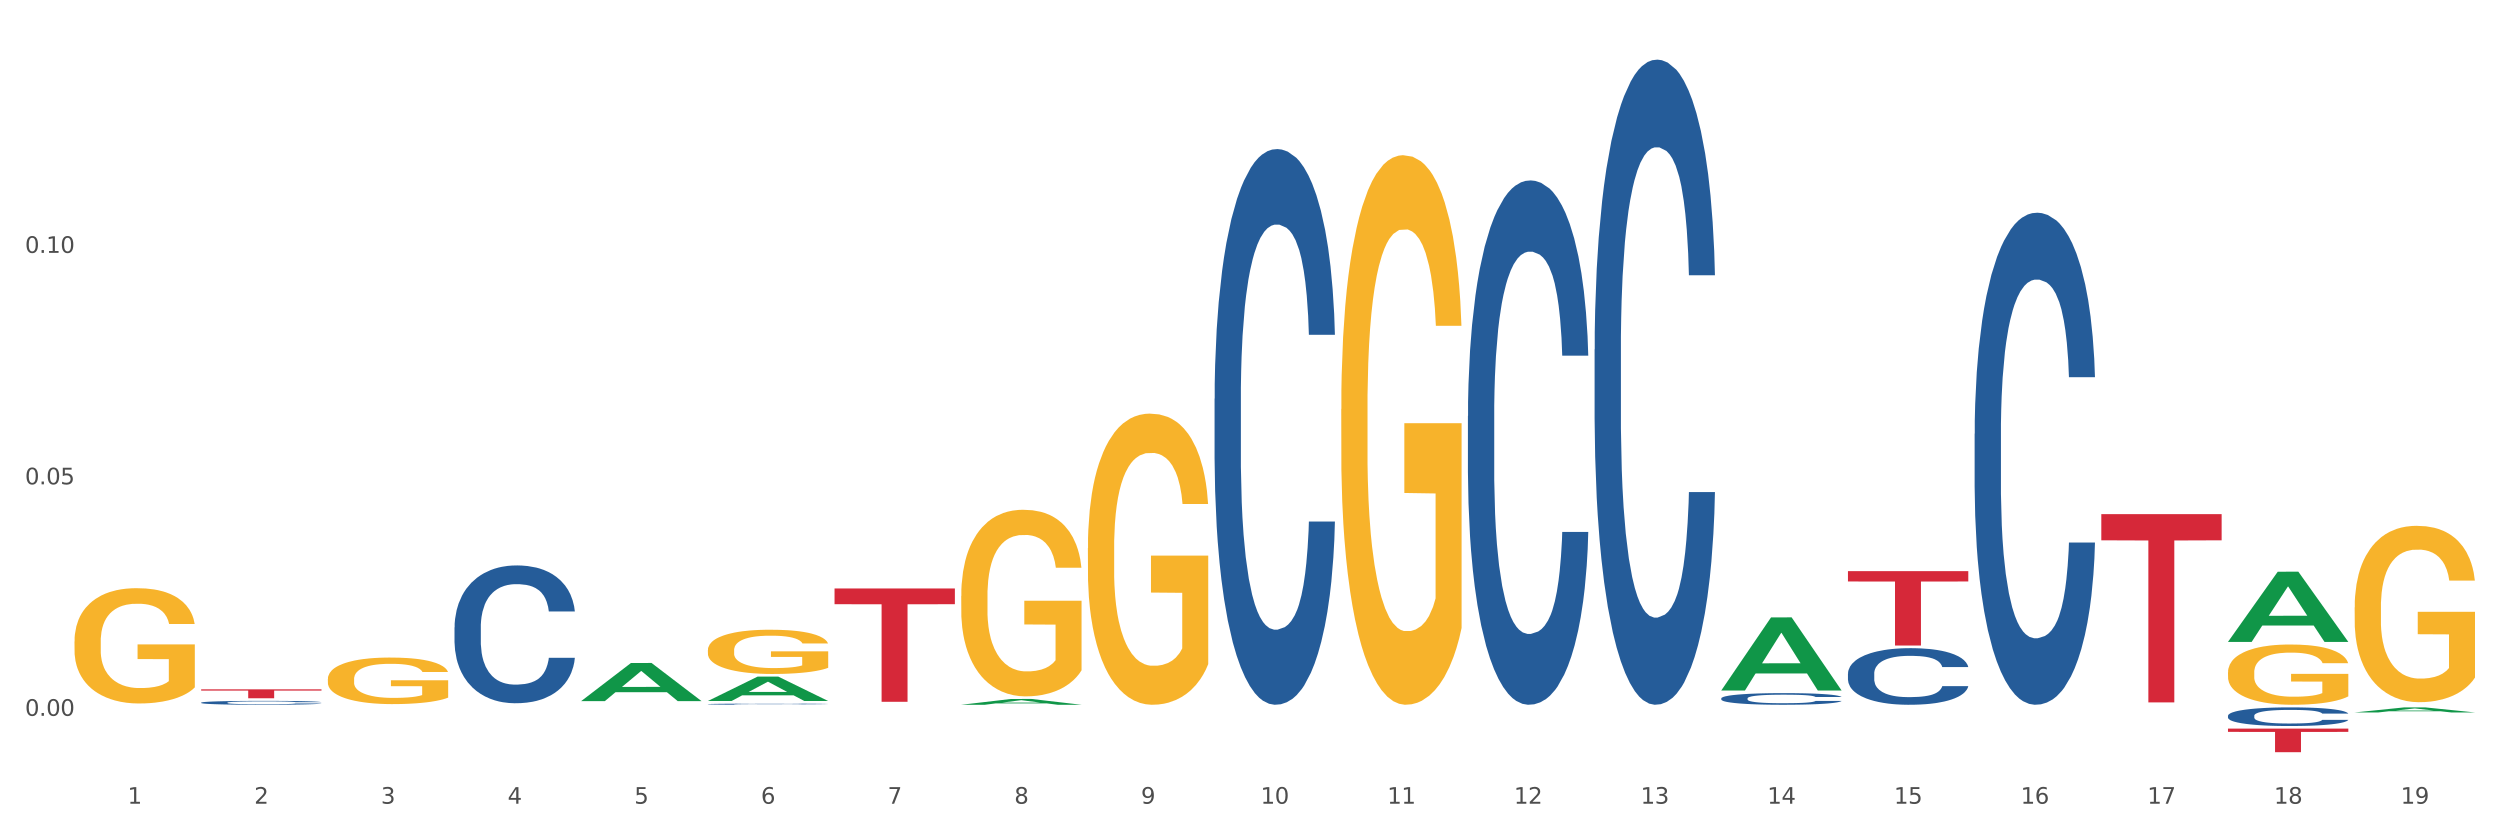 <?xml version="1.0" encoding="utf-8" standalone="no"?>
<!DOCTYPE svg PUBLIC "-//W3C//DTD SVG 1.1//EN"
  "http://www.w3.org/Graphics/SVG/1.1/DTD/svg11.dtd">
<svg xmlns:xlink="http://www.w3.org/1999/xlink" width="1080pt" height="360pt" viewBox="0 0 1080 360" xmlns="http://www.w3.org/2000/svg" version="1.1">
 <rect x="0" y="0" width="1080" height="360" fill="#333333" stroke="none"/>
 <defs>
  <style type="text/css">*{stroke-linejoin: round; stroke-linecap: butt}</style>
 </defs>
 <g id="figure_1">
  <g id="patch_1">
   <path d="M 0 360 
L 1080 360 
L 1080 0 
L 0 0 
z
" style="fill: #ffffff; stroke: #ffffff; stroke-linejoin: miter"/>
  </g>
  <g id="axes_1">
   <g id="matplotlib.axis_1">
    <g id="xtick_1">
     <g id="text_1">
      <!-- 1 -->
      <g style="fill: #4d4d4d" transform="translate(55.115 347.204) scale(0.096 -0.096)">
       <defs>
        <path id="DejaVuSans-31" d="M 794 531 
L 1825 531 
L 1825 4091 
L 703 3866 
L 703 4441 
L 1819 4666 
L 2450 4666 
L 2450 531 
L 3481 531 
L 3481 0 
L 794 0 
L 794 531 
z
" transform="scale(0.016)"/>
       </defs>
       <use xlink:href="#DejaVuSans-31"/>
      </g>
     </g>
    </g>
    <g id="xtick_2">
     <g id="text_2">
      <!-- 2 -->
      <g style="fill: #4d4d4d" transform="translate(109.839 347.204) scale(0.096 -0.096)">
       <defs>
        <path id="DejaVuSans-32" d="M 1228 531 
L 3431 531 
L 3431 0 
L 469 0 
L 469 531 
Q 828 903 1448 1529 
Q 2069 2156 2228 2338 
Q 2531 2678 2651 2914 
Q 2772 3150 2772 3378 
Q 2772 3750 2511 3984 
Q 2250 4219 1831 4219 
Q 1534 4219 1204 4116 
Q 875 4013 500 3803 
L 500 4441 
Q 881 4594 1212 4672 
Q 1544 4750 1819 4750 
Q 2544 4750 2975 4387 
Q 3406 4025 3406 3419 
Q 3406 3131 3298 2873 
Q 3191 2616 2906 2266 
Q 2828 2175 2409 1742 
Q 1991 1309 1228 531 
z
" transform="scale(0.016)"/>
       </defs>
       <use xlink:href="#DejaVuSans-32"/>
      </g>
     </g>
    </g>
    <g id="xtick_3">
     <g id="text_3">
      <!-- 3 -->
      <g style="fill: #4d4d4d" transform="translate(164.564 347.204) scale(0.096 -0.096)">
       <defs>
        <path id="DejaVuSans-33" d="M 2597 2516 
Q 3050 2419 3304 2112 
Q 3559 1806 3559 1356 
Q 3559 666 3084 287 
Q 2609 -91 1734 -91 
Q 1441 -91 1130 -33 
Q 819 25 488 141 
L 488 750 
Q 750 597 1062 519 
Q 1375 441 1716 441 
Q 2309 441 2620 675 
Q 2931 909 2931 1356 
Q 2931 1769 2642 2001 
Q 2353 2234 1838 2234 
L 1294 2234 
L 1294 2753 
L 1863 2753 
Q 2328 2753 2575 2939 
Q 2822 3125 2822 3475 
Q 2822 3834 2567 4026 
Q 2313 4219 1838 4219 
Q 1578 4219 1281 4162 
Q 984 4106 628 3988 
L 628 4550 
Q 988 4650 1302 4700 
Q 1616 4750 1894 4750 
Q 2613 4750 3031 4423 
Q 3450 4097 3450 3541 
Q 3450 3153 3228 2886 
Q 3006 2619 2597 2516 
z
" transform="scale(0.016)"/>
       </defs>
       <use xlink:href="#DejaVuSans-33"/>
      </g>
     </g>
    </g>
    <g id="xtick_4">
     <g id="text_4">
      <!-- 4 -->
      <g style="fill: #4d4d4d" transform="translate(219.288 347.204) scale(0.096 -0.096)">
       <defs>
        <path id="DejaVuSans-34" d="M 2419 4116 
L 825 1625 
L 2419 1625 
L 2419 4116 
z
M 2253 4666 
L 3047 4666 
L 3047 1625 
L 3713 1625 
L 3713 1100 
L 3047 1100 
L 3047 0 
L 2419 0 
L 2419 1100 
L 313 1100 
L 313 1709 
L 2253 4666 
z
" transform="scale(0.016)"/>
       </defs>
       <use xlink:href="#DejaVuSans-34"/>
      </g>
     </g>
    </g>
    <g id="xtick_5">
     <g id="text_5">
      <!-- 5 -->
      <g style="fill: #4d4d4d" transform="translate(274.012 347.204) scale(0.096 -0.096)">
       <defs>
        <path id="DejaVuSans-35" d="M 691 4666 
L 3169 4666 
L 3169 4134 
L 1269 4134 
L 1269 2991 
Q 1406 3038 1543 3061 
Q 1681 3084 1819 3084 
Q 2600 3084 3056 2656 
Q 3513 2228 3513 1497 
Q 3513 744 3044 326 
Q 2575 -91 1722 -91 
Q 1428 -91 1123 -41 
Q 819 9 494 109 
L 494 744 
Q 775 591 1075 516 
Q 1375 441 1709 441 
Q 2250 441 2565 725 
Q 2881 1009 2881 1497 
Q 2881 1984 2565 2268 
Q 2250 2553 1709 2553 
Q 1456 2553 1204 2497 
Q 953 2441 691 2322 
L 691 4666 
z
" transform="scale(0.016)"/>
       </defs>
       <use xlink:href="#DejaVuSans-35"/>
      </g>
     </g>
    </g>
    <g id="xtick_6">
     <g id="text_6">
      <!-- 6 -->
      <g style="fill: #4d4d4d" transform="translate(328.736 347.204) scale(0.096 -0.096)">
       <defs>
        <path id="DejaVuSans-36" d="M 2113 2584 
Q 1688 2584 1439 2293 
Q 1191 2003 1191 1497 
Q 1191 994 1439 701 
Q 1688 409 2113 409 
Q 2538 409 2786 701 
Q 3034 994 3034 1497 
Q 3034 2003 2786 2293 
Q 2538 2584 2113 2584 
z
M 3366 4563 
L 3366 3988 
Q 3128 4100 2886 4159 
Q 2644 4219 2406 4219 
Q 1781 4219 1451 3797 
Q 1122 3375 1075 2522 
Q 1259 2794 1537 2939 
Q 1816 3084 2150 3084 
Q 2853 3084 3261 2657 
Q 3669 2231 3669 1497 
Q 3669 778 3244 343 
Q 2819 -91 2113 -91 
Q 1303 -91 875 529 
Q 447 1150 447 2328 
Q 447 3434 972 4092 
Q 1497 4750 2381 4750 
Q 2619 4750 2861 4703 
Q 3103 4656 3366 4563 
z
" transform="scale(0.016)"/>
       </defs>
       <use xlink:href="#DejaVuSans-36"/>
      </g>
     </g>
    </g>
    <g id="xtick_7">
     <g id="text_7">
      <!-- 7 -->
      <g style="fill: #4d4d4d" transform="translate(383.461 347.204) scale(0.096 -0.096)">
       <defs>
        <path id="DejaVuSans-37" d="M 525 4666 
L 3525 4666 
L 3525 4397 
L 1831 0 
L 1172 0 
L 2766 4134 
L 525 4134 
L 525 4666 
z
" transform="scale(0.016)"/>
       </defs>
       <use xlink:href="#DejaVuSans-37"/>
      </g>
     </g>
    </g>
    <g id="xtick_8">
     <g id="text_8">
      <!-- 8 -->
      <g style="fill: #4d4d4d" transform="translate(438.185 347.204) scale(0.096 -0.096)">
       <defs>
        <path id="DejaVuSans-38" d="M 2034 2216 
Q 1584 2216 1326 1975 
Q 1069 1734 1069 1313 
Q 1069 891 1326 650 
Q 1584 409 2034 409 
Q 2484 409 2743 651 
Q 3003 894 3003 1313 
Q 3003 1734 2745 1975 
Q 2488 2216 2034 2216 
z
M 1403 2484 
Q 997 2584 770 2862 
Q 544 3141 544 3541 
Q 544 4100 942 4425 
Q 1341 4750 2034 4750 
Q 2731 4750 3128 4425 
Q 3525 4100 3525 3541 
Q 3525 3141 3298 2862 
Q 3072 2584 2669 2484 
Q 3125 2378 3379 2068 
Q 3634 1759 3634 1313 
Q 3634 634 3220 271 
Q 2806 -91 2034 -91 
Q 1263 -91 848 271 
Q 434 634 434 1313 
Q 434 1759 690 2068 
Q 947 2378 1403 2484 
z
M 1172 3481 
Q 1172 3119 1398 2916 
Q 1625 2713 2034 2713 
Q 2441 2713 2670 2916 
Q 2900 3119 2900 3481 
Q 2900 3844 2670 4047 
Q 2441 4250 2034 4250 
Q 1625 4250 1398 4047 
Q 1172 3844 1172 3481 
z
" transform="scale(0.016)"/>
       </defs>
       <use xlink:href="#DejaVuSans-38"/>
      </g>
     </g>
    </g>
    <g id="xtick_9">
     <g id="text_9">
      <!-- 9 -->
      <g style="fill: #4d4d4d" transform="translate(492.909 347.204) scale(0.096 -0.096)">
       <defs>
        <path id="DejaVuSans-39" d="M 703 97 
L 703 672 
Q 941 559 1184 500 
Q 1428 441 1663 441 
Q 2288 441 2617 861 
Q 2947 1281 2994 2138 
Q 2813 1869 2534 1725 
Q 2256 1581 1919 1581 
Q 1219 1581 811 2004 
Q 403 2428 403 3163 
Q 403 3881 828 4315 
Q 1253 4750 1959 4750 
Q 2769 4750 3195 4129 
Q 3622 3509 3622 2328 
Q 3622 1225 3098 567 
Q 2575 -91 1691 -91 
Q 1453 -91 1209 -44 
Q 966 3 703 97 
z
M 1959 2075 
Q 2384 2075 2632 2365 
Q 2881 2656 2881 3163 
Q 2881 3666 2632 3958 
Q 2384 4250 1959 4250 
Q 1534 4250 1286 3958 
Q 1038 3666 1038 3163 
Q 1038 2656 1286 2365 
Q 1534 2075 1959 2075 
z
" transform="scale(0.016)"/>
       </defs>
       <use xlink:href="#DejaVuSans-39"/>
      </g>
     </g>
    </g>
    <g id="xtick_10">
     <g id="text_10">
      <!-- 10 -->
      <g style="fill: #4d4d4d" transform="translate(544.58 347.204) scale(0.096 -0.096)">
       <defs>
        <path id="DejaVuSans-30" d="M 2034 4250 
Q 1547 4250 1301 3770 
Q 1056 3291 1056 2328 
Q 1056 1369 1301 889 
Q 1547 409 2034 409 
Q 2525 409 2770 889 
Q 3016 1369 3016 2328 
Q 3016 3291 2770 3770 
Q 2525 4250 2034 4250 
z
M 2034 4750 
Q 2819 4750 3233 4129 
Q 3647 3509 3647 2328 
Q 3647 1150 3233 529 
Q 2819 -91 2034 -91 
Q 1250 -91 836 529 
Q 422 1150 422 2328 
Q 422 3509 836 4129 
Q 1250 4750 2034 4750 
z
" transform="scale(0.016)"/>
       </defs>
       <use xlink:href="#DejaVuSans-31"/>
       <use xlink:href="#DejaVuSans-30" transform="translate(63.623 0)"/>
      </g>
     </g>
    </g>
    <g id="xtick_11">
     <g id="text_11">
      <!-- 11 -->
      <g style="fill: #4d4d4d" transform="translate(599.304 347.204) scale(0.096 -0.096)">
       <use xlink:href="#DejaVuSans-31"/>
       <use xlink:href="#DejaVuSans-31" transform="translate(63.623 0)"/>
      </g>
     </g>
    </g>
    <g id="xtick_12">
     <g id="text_12">
      <!-- 12 -->
      <g style="fill: #4d4d4d" transform="translate(654.028 347.204) scale(0.096 -0.096)">
       <use xlink:href="#DejaVuSans-31"/>
       <use xlink:href="#DejaVuSans-32" transform="translate(63.623 0)"/>
      </g>
     </g>
    </g>
    <g id="xtick_13">
     <g id="text_13">
      <!-- 13 -->
      <g style="fill: #4d4d4d" transform="translate(708.752 347.204) scale(0.096 -0.096)">
       <use xlink:href="#DejaVuSans-31"/>
       <use xlink:href="#DejaVuSans-33" transform="translate(63.623 0)"/>
      </g>
     </g>
    </g>
    <g id="xtick_14">
     <g id="text_14">
      <!-- 14 -->
      <g style="fill: #4d4d4d" transform="translate(763.477 347.204) scale(0.096 -0.096)">
       <use xlink:href="#DejaVuSans-31"/>
       <use xlink:href="#DejaVuSans-34" transform="translate(63.623 0)"/>
      </g>
     </g>
    </g>
    <g id="xtick_15">
     <g id="text_15">
      <!-- 15 -->
      <g style="fill: #4d4d4d" transform="translate(818.201 347.204) scale(0.096 -0.096)">
       <use xlink:href="#DejaVuSans-31"/>
       <use xlink:href="#DejaVuSans-35" transform="translate(63.623 0)"/>
      </g>
     </g>
    </g>
    <g id="xtick_16">
     <g id="text_16">
      <!-- 16 -->
      <g style="fill: #4d4d4d" transform="translate(872.925 347.204) scale(0.096 -0.096)">
       <use xlink:href="#DejaVuSans-31"/>
       <use xlink:href="#DejaVuSans-36" transform="translate(63.623 0)"/>
      </g>
     </g>
    </g>
    <g id="xtick_17">
     <g id="text_17">
      <!-- 17 -->
      <g style="fill: #4d4d4d" transform="translate(927.649 347.204) scale(0.096 -0.096)">
       <use xlink:href="#DejaVuSans-31"/>
       <use xlink:href="#DejaVuSans-37" transform="translate(63.623 0)"/>
      </g>
     </g>
    </g>
    <g id="xtick_18">
     <g id="text_18">
      <!-- 18 -->
      <g style="fill: #4d4d4d" transform="translate(982.374 347.204) scale(0.096 -0.096)">
       <use xlink:href="#DejaVuSans-31"/>
       <use xlink:href="#DejaVuSans-38" transform="translate(63.623 0)"/>
      </g>
     </g>
    </g>
    <g id="xtick_19">
     <g id="text_19">
      <!-- 19 -->
      <g style="fill: #4d4d4d" transform="translate(1037.098 347.204) scale(0.096 -0.096)">
       <use xlink:href="#DejaVuSans-31"/>
       <use xlink:href="#DejaVuSans-39" transform="translate(63.623 0)"/>
      </g>
     </g>
    </g>
    <g id="xtick_20"/>
    <g id="xtick_21"/>
    <g id="xtick_22"/>
    <g id="xtick_23"/>
    <g id="xtick_24"/>
    <g id="xtick_25"/>
    <g id="xtick_26"/>
    <g id="xtick_27"/>
    <g id="xtick_28"/>
    <g id="xtick_29"/>
    <g id="xtick_30"/>
    <g id="xtick_31"/>
    <g id="xtick_32"/>
    <g id="xtick_33"/>
    <g id="xtick_34"/>
    <g id="xtick_35"/>
    <g id="xtick_36"/>
    <g id="xtick_37"/>
   </g>
   <g id="matplotlib.axis_2">
    <g id="ytick_1">
     <g id="text_20">
      <!-- 0.00 -->
      <g style="fill: #4d4d4d" transform="translate(10.8 309.229) scale(0.096 -0.096)">
       <defs>
        <path id="DejaVuSans-2e" d="M 684 794 
L 1344 794 
L 1344 0 
L 684 0 
L 684 794 
z
" transform="scale(0.016)"/>
       </defs>
       <use xlink:href="#DejaVuSans-30"/>
       <use xlink:href="#DejaVuSans-2e" transform="translate(63.623 0)"/>
       <use xlink:href="#DejaVuSans-30" transform="translate(95.41 0)"/>
       <use xlink:href="#DejaVuSans-30" transform="translate(159.033 0)"/>
      </g>
     </g>
    </g>
    <g id="ytick_2">
     <g id="text_21">
      <!-- 0.05 -->
      <g style="fill: #4d4d4d" transform="translate(10.8 209.236) scale(0.096 -0.096)">
       <use xlink:href="#DejaVuSans-30"/>
       <use xlink:href="#DejaVuSans-2e" transform="translate(63.623 0)"/>
       <use xlink:href="#DejaVuSans-30" transform="translate(95.41 0)"/>
       <use xlink:href="#DejaVuSans-35" transform="translate(159.033 0)"/>
      </g>
     </g>
    </g>
    <g id="ytick_3">
     <g id="text_22">
      <!-- 0.10 -->
      <g style="fill: #4d4d4d" transform="translate(10.8 109.243) scale(0.096 -0.096)">
       <use xlink:href="#DejaVuSans-30"/>
       <use xlink:href="#DejaVuSans-2e" transform="translate(63.623 0)"/>
       <use xlink:href="#DejaVuSans-31" transform="translate(95.41 0)"/>
       <use xlink:href="#DejaVuSans-30" transform="translate(159.033 0)"/>
      </g>
     </g>
    </g>
    <g id="ytick_4"/>
    <g id="ytick_5"/>
    <g id="ytick_6"/>
   </g>
   <g id="PolyCollection_1">
    <path d="M 251.072 302.847 
L 251.126 302.832 
L 272.564 286.415 
L 281.461 286.399 
L 303.06 302.878 
L 292.77 302.878 
L 288.107 299.041 
L 265.972 299.041 
L 265.811 299.103 
L 261.309 302.878 
L 251.072 302.878 
L 251.072 302.847 
L 268.759 296.751 
L 285.32 296.735 
L 277.12 289.912 
L 277.013 289.881 
L 276.905 289.927 
L 268.705 296.735 
L 268.759 296.751 
L 251.072 302.847 
z
" clip-path="url(#p2c532b0367)" style="fill: #109648"/>
    <path d="M 798.315 290.993 
L 798.376 290.97 
L 798.376 290.345 
L 798.561 289.496 
L 799.237 287.932 
L 800.097 286.748 
L 801.572 285.363 
L 802.371 284.783 
L 803.415 284.135 
L 805.566 283.085 
L 808.024 282.191 
L 809.745 281.7 
L 811.035 281.387 
L 813.924 280.829 
L 815.583 280.583 
L 817.303 280.382 
L 818.778 280.248 
L 821.236 280.091 
L 823.203 280.024 
L 825.476 280.002 
L 827.381 280.024 
L 829.901 280.114 
L 833.588 280.382 
L 835.001 280.538 
L 836.906 280.806 
L 838.873 281.164 
L 840.471 281.521 
L 842.314 282.035 
L 844.219 282.705 
L 846.063 283.554 
L 847.353 284.336 
L 848.398 285.162 
L 849.32 286.168 
L 849.996 287.262 
L 850.303 288.178 
L 839.057 288.178 
L 838.75 287.351 
L 838.135 286.458 
L 837.521 285.855 
L 836.845 285.363 
L 835.8 284.805 
L 834.879 284.447 
L 833.342 284.023 
L 831.929 283.755 
L 830.761 283.599 
L 829.348 283.465 
L 826.337 283.331 
L 824.186 283.331 
L 822.834 283.375 
L 821.175 283.487 
L 819.761 283.643 
L 818.102 283.911 
L 816.812 284.202 
L 815.521 284.581 
L 814.784 284.85 
L 813.678 285.341 
L 812.94 285.743 
L 811.957 286.436 
L 811.404 286.927 
L 810.421 288.2 
L 809.991 289.139 
L 809.806 289.786 
L 809.683 290.501 
L 809.683 293.986 
L 810.052 295.55 
L 810.359 296.22 
L 810.851 296.979 
L 811.773 297.962 
L 813.125 298.923 
L 814.538 299.615 
L 815.706 300.04 
L 816.812 300.352 
L 817.918 300.598 
L 819.27 300.822 
L 820.376 300.956 
L 822.035 301.09 
L 824.002 301.157 
L 825.538 301.157 
L 828.672 301.045 
L 830.085 300.933 
L 831.437 300.777 
L 832.912 300.531 
L 834.08 300.263 
L 834.756 300.062 
L 835.862 299.638 
L 836.722 299.191 
L 837.46 298.677 
L 837.951 298.23 
L 838.504 297.56 
L 838.934 296.801 
L 839.057 296.399 
L 850.303 296.399 
L 850.057 297.203 
L 849.627 297.985 
L 848.767 299.034 
L 848.091 299.638 
L 847.046 300.375 
L 845.94 301 
L 844.404 301.693 
L 842.99 302.206 
L 841.515 302.653 
L 839.918 303.055 
L 837.029 303.614 
L 835.985 303.77 
L 833.772 304.038 
L 832.052 304.195 
L 829.532 304.351 
L 826.951 304.44 
L 824.247 304.463 
L 821.851 304.418 
L 819.208 304.284 
L 817.549 304.15 
L 815.706 303.949 
L 813.555 303.636 
L 811.527 303.256 
L 809.622 302.81 
L 807.84 302.296 
L 806.181 301.715 
L 804.03 300.754 
L 802.432 299.816 
L 801.265 298.945 
L 800.466 298.208 
L 799.667 297.27 
L 799.237 296.622 
L 798.561 295.058 
L 798.315 293.606 
L 798.315 290.993 
z
" clip-path="url(#p2c532b0367)" style="fill: #255c99"/>
    <path d="M 743.591 301.687 
L 743.652 301.683 
L 743.652 301.554 
L 743.836 301.379 
L 744.512 301.057 
L 745.373 300.813 
L 746.848 300.527 
L 747.646 300.408 
L 748.691 300.274 
L 750.842 300.058 
L 753.3 299.874 
L 755.021 299.773 
L 756.311 299.708 
L 759.199 299.593 
L 760.858 299.543 
L 762.579 299.501 
L 764.054 299.473 
L 766.512 299.441 
L 768.478 299.427 
L 770.752 299.423 
L 772.657 299.427 
L 775.177 299.446 
L 778.864 299.501 
L 780.277 299.533 
L 782.182 299.589 
L 784.149 299.662 
L 785.746 299.736 
L 787.59 299.842 
L 789.495 299.98 
L 791.338 300.155 
L 792.629 300.316 
L 793.674 300.486 
L 794.595 300.693 
L 795.271 300.919 
L 795.579 301.107 
L 784.333 301.107 
L 784.026 300.937 
L 783.411 300.753 
L 782.797 300.629 
L 782.121 300.527 
L 781.076 300.412 
L 780.154 300.339 
L 778.618 300.251 
L 777.205 300.196 
L 776.037 300.164 
L 774.624 300.136 
L 771.613 300.109 
L 769.462 300.109 
L 768.11 300.118 
L 766.451 300.141 
L 765.037 300.173 
L 763.378 300.228 
L 762.088 300.288 
L 760.797 300.366 
L 760.06 300.422 
L 758.953 300.523 
L 758.216 300.606 
L 757.233 300.748 
L 756.68 300.85 
L 755.697 301.112 
L 755.266 301.305 
L 755.082 301.439 
L 754.959 301.586 
L 754.959 302.304 
L 755.328 302.626 
L 755.635 302.764 
L 756.127 302.921 
L 757.048 303.123 
L 758.4 303.321 
L 759.814 303.464 
L 760.981 303.551 
L 762.088 303.616 
L 763.194 303.666 
L 764.546 303.712 
L 765.652 303.74 
L 767.311 303.768 
L 769.277 303.781 
L 770.814 303.781 
L 773.948 303.758 
L 775.361 303.735 
L 776.713 303.703 
L 778.188 303.653 
L 779.355 303.597 
L 780.031 303.556 
L 781.138 303.469 
L 781.998 303.376 
L 782.735 303.271 
L 783.227 303.179 
L 783.78 303.04 
L 784.21 302.884 
L 784.333 302.801 
L 795.579 302.801 
L 795.333 302.967 
L 794.903 303.128 
L 794.042 303.344 
L 793.366 303.469 
L 792.322 303.62 
L 791.216 303.749 
L 789.679 303.892 
L 788.266 303.998 
L 786.791 304.09 
L 785.193 304.173 
L 782.305 304.288 
L 781.26 304.32 
L 779.048 304.375 
L 777.327 304.407 
L 774.808 304.44 
L 772.227 304.458 
L 769.523 304.463 
L 767.127 304.453 
L 764.484 304.426 
L 762.825 304.398 
L 760.981 304.357 
L 758.831 304.292 
L 756.803 304.214 
L 754.898 304.122 
L 753.116 304.016 
L 751.456 303.897 
L 749.306 303.699 
L 747.708 303.505 
L 746.54 303.326 
L 745.741 303.174 
L 744.943 302.981 
L 744.512 302.847 
L 743.836 302.525 
L 743.591 302.226 
L 743.591 301.687 
z
" clip-path="url(#p2c532b0367)" style="fill: #255c99"/>
    <path d="M 688.866 150.985 
L 688.928 150.731 
L 688.928 143.604 
L 689.112 133.932 
L 689.788 116.115 
L 690.648 102.626 
L 692.123 86.845 
L 692.922 80.228 
L 693.967 72.846 
L 696.118 60.884 
L 698.576 50.703 
L 700.296 45.103 
L 701.587 41.54 
L 704.475 35.177 
L 706.134 32.377 
L 707.855 30.086 
L 709.33 28.559 
L 711.788 26.778 
L 713.754 26.014 
L 716.028 25.759 
L 717.933 26.014 
L 720.452 27.032 
L 724.14 30.086 
L 725.553 31.868 
L 727.458 34.922 
L 729.424 38.995 
L 731.022 43.067 
L 732.866 48.921 
L 734.771 56.557 
L 736.614 66.229 
L 737.905 75.137 
L 738.949 84.554 
L 739.871 96.008 
L 740.547 108.48 
L 740.854 118.915 
L 729.609 118.915 
L 729.301 109.498 
L 728.687 99.317 
L 728.072 92.445 
L 727.396 86.845 
L 726.352 80.482 
L 725.43 76.41 
L 723.894 71.574 
L 722.48 68.519 
L 721.313 66.738 
L 719.899 65.211 
L 716.888 63.683 
L 714.737 63.683 
L 713.385 64.193 
L 711.726 65.465 
L 710.313 67.247 
L 708.654 70.301 
L 707.363 73.61 
L 706.073 77.937 
L 705.335 80.991 
L 704.229 86.591 
L 703.492 91.172 
L 702.509 99.062 
L 701.955 104.662 
L 700.972 119.17 
L 700.542 129.86 
L 700.358 137.241 
L 700.235 145.386 
L 700.235 185.091 
L 700.604 202.908 
L 700.911 210.544 
L 701.402 219.197 
L 702.324 230.396 
L 703.676 241.341 
L 705.09 249.231 
L 706.257 254.067 
L 707.363 257.63 
L 708.469 260.43 
L 709.821 262.975 
L 710.927 264.502 
L 712.587 266.03 
L 714.553 266.793 
L 716.089 266.793 
L 719.223 265.521 
L 720.637 264.248 
L 721.989 262.466 
L 723.464 259.667 
L 724.631 256.612 
L 725.307 254.322 
L 726.413 249.486 
L 727.274 244.395 
L 728.011 238.541 
L 728.503 233.451 
L 729.056 225.815 
L 729.486 217.161 
L 729.609 212.58 
L 740.854 212.58 
L 740.609 221.743 
L 740.178 230.651 
L 739.318 242.613 
L 738.642 249.486 
L 737.597 257.885 
L 736.491 265.012 
L 734.955 272.902 
L 733.542 278.756 
L 732.067 283.846 
L 730.469 288.428 
L 727.581 294.791 
L 726.536 296.572 
L 724.324 299.627 
L 722.603 301.408 
L 720.084 303.19 
L 717.503 304.208 
L 714.799 304.463 
L 712.402 303.954 
L 709.76 302.426 
L 708.101 300.899 
L 706.257 298.609 
L 704.106 295.045 
L 702.078 290.718 
L 700.173 285.628 
L 698.391 279.774 
L 696.732 273.156 
L 694.581 262.212 
L 692.984 251.522 
L 691.816 241.595 
L 691.017 233.196 
L 690.218 222.506 
L 689.788 215.125 
L 689.112 197.308 
L 688.866 180.764 
L 688.866 150.985 
z
" clip-path="url(#p2c532b0367)" style="fill: #255c99"/>
    <path d="M 634.142 179.72 
L 634.203 179.513 
L 634.203 173.72 
L 634.388 165.859 
L 635.064 151.378 
L 635.924 140.414 
L 637.399 127.588 
L 638.198 122.209 
L 639.243 116.21 
L 641.393 106.487 
L 643.851 98.212 
L 645.572 93.661 
L 646.863 90.765 
L 649.751 85.593 
L 651.41 83.318 
L 653.131 81.456 
L 654.605 80.215 
L 657.063 78.767 
L 659.03 78.146 
L 661.304 77.939 
L 663.209 78.146 
L 665.728 78.973 
L 669.415 81.456 
L 670.829 82.904 
L 672.734 85.386 
L 674.7 88.696 
L 676.298 92.006 
L 678.141 96.764 
L 680.046 102.97 
L 681.89 110.832 
L 683.18 118.072 
L 684.225 125.726 
L 685.147 135.035 
L 685.823 145.172 
L 686.13 153.654 
L 674.884 153.654 
L 674.577 146 
L 673.963 137.725 
L 673.348 132.139 
L 672.672 127.588 
L 671.628 122.416 
L 670.706 119.106 
L 669.169 115.176 
L 667.756 112.693 
L 666.588 111.245 
L 665.175 110.004 
L 662.164 108.763 
L 660.013 108.763 
L 658.661 109.177 
L 657.002 110.211 
L 655.589 111.659 
L 653.929 114.141 
L 652.639 116.831 
L 651.348 120.348 
L 650.611 122.83 
L 649.505 127.381 
L 648.768 131.105 
L 647.784 137.518 
L 647.231 142.069 
L 646.248 153.861 
L 645.818 162.549 
L 645.633 168.549 
L 645.511 175.168 
L 645.511 207.44 
L 645.879 221.921 
L 646.187 228.127 
L 646.678 235.161 
L 647.6 244.263 
L 648.952 253.159 
L 650.365 259.572 
L 651.533 263.502 
L 652.639 266.398 
L 653.745 268.674 
L 655.097 270.743 
L 656.203 271.984 
L 657.862 273.225 
L 659.829 273.846 
L 661.365 273.846 
L 664.499 272.811 
L 665.913 271.777 
L 667.264 270.329 
L 668.739 268.053 
L 669.907 265.571 
L 670.583 263.709 
L 671.689 259.779 
L 672.549 255.641 
L 673.287 250.883 
L 673.778 246.746 
L 674.331 240.54 
L 674.762 233.506 
L 674.884 229.782 
L 686.13 229.782 
L 685.884 237.23 
L 685.454 244.47 
L 684.594 254.193 
L 683.918 259.779 
L 682.873 266.605 
L 681.767 272.398 
L 680.231 278.811 
L 678.817 283.569 
L 677.342 287.706 
L 675.745 291.43 
L 672.857 296.602 
L 671.812 298.05 
L 669.6 300.532 
L 667.879 301.98 
L 665.359 303.428 
L 662.778 304.256 
L 660.075 304.463 
L 657.678 304.049 
L 655.036 302.808 
L 653.376 301.566 
L 651.533 299.705 
L 649.382 296.808 
L 647.354 293.292 
L 645.449 289.154 
L 643.667 284.396 
L 642.008 279.018 
L 639.857 270.122 
L 638.259 261.434 
L 637.092 253.366 
L 636.293 246.539 
L 635.494 237.85 
L 635.064 231.851 
L 634.388 217.37 
L 634.142 203.923 
L 634.142 179.72 
z
" clip-path="url(#p2c532b0367)" style="fill: #255c99"/>
    <path d="M 524.693 172.26 
L 524.755 172.041 
L 524.755 165.902 
L 524.939 157.571 
L 525.615 142.224 
L 526.476 130.604 
L 527.95 117.011 
L 528.749 111.311 
L 529.794 104.953 
L 531.945 94.648 
L 534.403 85.879 
L 536.123 81.055 
L 537.414 77.986 
L 540.302 72.505 
L 541.961 70.093 
L 543.682 68.12 
L 545.157 66.805 
L 547.615 65.27 
L 549.581 64.612 
L 551.855 64.393 
L 553.76 64.612 
L 556.28 65.489 
L 559.967 68.12 
L 561.38 69.655 
L 563.285 72.286 
L 565.252 75.794 
L 566.849 79.302 
L 568.693 84.344 
L 570.598 90.921 
L 572.441 99.253 
L 573.732 106.926 
L 574.777 115.038 
L 575.698 124.904 
L 576.374 135.647 
L 576.682 144.636 
L 565.436 144.636 
L 565.129 136.524 
L 564.514 127.754 
L 563.9 121.834 
L 563.224 117.011 
L 562.179 111.53 
L 561.257 108.022 
L 559.721 103.857 
L 558.307 101.226 
L 557.14 99.691 
L 555.727 98.376 
L 552.715 97.06 
L 550.565 97.06 
L 549.213 97.499 
L 547.553 98.595 
L 546.14 100.129 
L 544.481 102.76 
L 543.19 105.611 
L 541.9 109.338 
L 541.163 111.969 
L 540.056 116.792 
L 539.319 120.738 
L 538.336 127.535 
L 537.783 132.358 
L 536.799 144.855 
L 536.369 154.063 
L 536.185 160.421 
L 536.062 167.437 
L 536.062 201.638 
L 536.431 216.985 
L 536.738 223.563 
L 537.23 231.017 
L 538.151 240.663 
L 539.503 250.091 
L 540.917 256.887 
L 542.084 261.053 
L 543.19 264.122 
L 544.297 266.534 
L 545.648 268.726 
L 546.755 270.042 
L 548.414 271.357 
L 550.38 272.015 
L 551.917 272.015 
L 555.051 270.919 
L 556.464 269.822 
L 557.816 268.288 
L 559.291 265.876 
L 560.458 263.245 
L 561.134 261.272 
L 562.24 257.106 
L 563.101 252.722 
L 563.838 247.679 
L 564.33 243.294 
L 564.883 236.717 
L 565.313 229.263 
L 565.436 225.316 
L 576.682 225.316 
L 576.436 233.209 
L 576.006 240.883 
L 575.145 251.187 
L 574.469 257.106 
L 573.425 264.341 
L 572.318 270.48 
L 570.782 277.277 
L 569.369 282.319 
L 567.894 286.704 
L 566.296 290.65 
L 563.408 296.131 
L 562.363 297.666 
L 560.151 300.297 
L 558.43 301.832 
L 555.911 303.366 
L 553.33 304.243 
L 550.626 304.463 
L 548.229 304.024 
L 545.587 302.709 
L 543.928 301.393 
L 542.084 299.42 
L 539.933 296.351 
L 537.906 292.624 
L 536.001 288.239 
L 534.218 283.196 
L 532.559 277.496 
L 530.408 268.069 
L 528.811 258.86 
L 527.643 250.31 
L 526.844 243.075 
L 526.045 233.867 
L 525.615 227.509 
L 524.939 212.162 
L 524.693 197.911 
L 524.693 172.26 
z
" clip-path="url(#p2c532b0367)" style="fill: #255c99"/>
    <path d="M 32.175 277.112 
L 32.236 277.067 
L 32.236 275.429 
L 32.359 274.019 
L 32.973 270.607 
L 33.894 267.787 
L 34.569 266.285 
L 35.244 265.057 
L 36.042 263.829 
L 37.024 262.555 
L 38.804 260.69 
L 39.909 259.735 
L 41.259 258.734 
L 43.714 257.278 
L 45.494 256.459 
L 47.336 255.777 
L 50.343 254.958 
L 52.307 254.594 
L 54.394 254.321 
L 56.911 254.139 
L 58.814 254.094 
L 62.987 254.23 
L 66.547 254.64 
L 68.266 254.958 
L 70.476 255.504 
L 71.642 255.868 
L 73.544 256.596 
L 75.509 257.551 
L 76.859 258.37 
L 78.884 259.917 
L 80.419 261.463 
L 81.831 263.374 
L 82.567 264.693 
L 83.12 265.921 
L 83.611 267.332 
L 84.102 269.561 
L 73.053 269.561 
L 72.624 267.968 
L 71.949 266.467 
L 70.967 265.012 
L 70.107 264.102 
L 68.634 262.964 
L 67.284 262.237 
L 65.872 261.691 
L 64.153 261.236 
L 62.803 261.008 
L 60.9 260.826 
L 57.156 260.872 
L 54.64 261.236 
L 52.921 261.691 
L 51.816 262.1 
L 50.834 262.555 
L 49.729 263.192 
L 48.44 264.147 
L 47.52 265.012 
L 46.599 266.103 
L 45.863 267.195 
L 45.187 268.469 
L 44.635 269.834 
L 44.205 271.244 
L 43.837 272.973 
L 43.53 275.838 
L 43.53 282.071 
L 43.653 283.481 
L 43.96 285.346 
L 44.328 286.756 
L 44.942 288.439 
L 45.494 289.577 
L 46.538 291.214 
L 47.704 292.579 
L 48.625 293.444 
L 49.545 294.171 
L 51.141 295.172 
L 52.921 295.991 
L 54.456 296.491 
L 56.542 296.946 
L 57.954 297.128 
L 59.182 297.219 
L 62.189 297.219 
L 64.338 297.083 
L 66.731 296.764 
L 68.573 296.355 
L 70.107 295.855 
L 71.826 295.036 
L 72.931 294.262 
L 72.931 284.755 
L 59.427 284.709 
L 59.427 278.386 
L 84.163 278.386 
L 84.163 296.946 
L 83.12 297.902 
L 81.953 298.766 
L 80.726 299.539 
L 78.884 300.495 
L 76.675 301.404 
L 74.711 302.041 
L 72.624 302.587 
L 70.169 303.088 
L 66.977 303.543 
L 65.013 303.724 
L 62.558 303.861 
L 59.673 303.906 
L 57.156 303.815 
L 54.701 303.588 
L 52.123 303.179 
L 49.607 302.587 
L 47.704 301.996 
L 45.801 301.268 
L 43.776 300.313 
L 42.18 299.403 
L 40.952 298.584 
L 39.602 297.538 
L 38.129 296.173 
L 37.024 294.945 
L 36.042 293.671 
L 34.998 292.033 
L 34.262 290.623 
L 33.525 288.849 
L 33.096 287.53 
L 32.605 285.483 
L 32.236 282.617 
L 32.175 277.112 
z
" clip-path="url(#p2c532b0367)" style="fill: #f7b32b"/>
    <path d="M 305.796 304.188 
L 305.858 304.188 
L 305.858 304.175 
L 306.042 304.158 
L 306.718 304.126 
L 307.578 304.102 
L 309.053 304.074 
L 309.852 304.062 
L 310.897 304.049 
L 313.048 304.027 
L 315.506 304.009 
L 317.226 303.999 
L 318.517 303.993 
L 321.405 303.981 
L 323.064 303.976 
L 324.785 303.972 
L 326.26 303.969 
L 328.718 303.966 
L 330.684 303.965 
L 332.958 303.964 
L 334.863 303.965 
L 337.382 303.967 
L 341.07 303.972 
L 342.483 303.975 
L 344.388 303.981 
L 346.354 303.988 
L 347.952 303.995 
L 349.796 304.006 
L 351.701 304.019 
L 353.544 304.037 
L 354.835 304.053 
L 355.879 304.069 
L 356.801 304.09 
L 357.477 304.112 
L 357.784 304.131 
L 346.539 304.131 
L 346.232 304.114 
L 345.617 304.096 
L 345.002 304.084 
L 344.327 304.074 
L 343.282 304.062 
L 342.36 304.055 
L 340.824 304.046 
L 339.41 304.041 
L 338.243 304.038 
L 336.829 304.035 
L 333.818 304.032 
L 331.667 304.032 
L 330.316 304.033 
L 328.656 304.035 
L 327.243 304.039 
L 325.584 304.044 
L 324.293 304.05 
L 323.003 304.058 
L 322.265 304.063 
L 321.159 304.073 
L 320.422 304.081 
L 319.439 304.095 
L 318.886 304.105 
L 317.902 304.131 
L 317.472 304.15 
L 317.288 304.164 
L 317.165 304.178 
L 317.165 304.249 
L 317.534 304.281 
L 317.841 304.295 
L 318.332 304.31 
L 319.254 304.33 
L 320.606 304.35 
L 322.02 304.364 
L 323.187 304.373 
L 324.293 304.379 
L 325.399 304.384 
L 326.751 304.388 
L 327.857 304.391 
L 329.517 304.394 
L 331.483 304.395 
L 333.019 304.395 
L 336.153 304.393 
L 337.567 304.391 
L 338.919 304.388 
L 340.394 304.383 
L 341.561 304.377 
L 342.237 304.373 
L 343.343 304.364 
L 344.204 304.355 
L 344.941 304.345 
L 345.433 304.336 
L 345.986 304.322 
L 346.416 304.307 
L 346.539 304.298 
L 357.784 304.298 
L 357.539 304.315 
L 357.108 304.331 
L 356.248 304.352 
L 355.572 304.364 
L 354.527 304.379 
L 353.421 304.392 
L 351.885 304.406 
L 350.472 304.417 
L 348.997 304.426 
L 347.399 304.434 
L 344.511 304.445 
L 343.466 304.449 
L 341.254 304.454 
L 339.533 304.457 
L 337.014 304.46 
L 334.433 304.462 
L 331.729 304.463 
L 329.332 304.462 
L 326.69 304.459 
L 325.031 304.456 
L 323.187 304.452 
L 321.036 304.446 
L 319.008 304.438 
L 317.103 304.429 
L 315.321 304.419 
L 313.662 304.407 
L 311.511 304.387 
L 309.914 304.368 
L 308.746 304.35 
L 307.947 304.335 
L 307.148 304.316 
L 306.718 304.303 
L 306.042 304.271 
L 305.796 304.242 
L 305.796 304.188 
z
" clip-path="url(#p2c532b0367)" style="fill: #255c99"/>
    <path d="M 196.348 271.015 
L 196.409 270.961 
L 196.409 269.438 
L 196.594 267.372 
L 197.27 263.565 
L 198.13 260.683 
L 199.605 257.312 
L 200.404 255.898 
L 201.448 254.321 
L 203.599 251.766 
L 206.057 249.591 
L 207.778 248.394 
L 209.068 247.633 
L 211.957 246.274 
L 213.616 245.675 
L 215.336 245.186 
L 216.811 244.86 
L 219.269 244.479 
L 221.236 244.316 
L 223.509 244.262 
L 225.414 244.316 
L 227.934 244.533 
L 231.621 245.186 
L 233.034 245.567 
L 234.939 246.219 
L 236.906 247.089 
L 238.504 247.959 
L 240.347 249.21 
L 242.252 250.841 
L 244.096 252.908 
L 245.386 254.811 
L 246.431 256.823 
L 247.353 259.27 
L 248.029 261.934 
L 248.336 264.164 
L 237.09 264.164 
L 236.783 262.152 
L 236.168 259.976 
L 235.554 258.508 
L 234.878 257.312 
L 233.833 255.953 
L 232.912 255.083 
L 231.375 254.049 
L 229.962 253.397 
L 228.794 253.016 
L 227.381 252.69 
L 224.37 252.364 
L 222.219 252.364 
L 220.867 252.472 
L 219.208 252.744 
L 217.794 253.125 
L 216.135 253.778 
L 214.845 254.484 
L 213.554 255.409 
L 212.817 256.061 
L 211.711 257.258 
L 210.973 258.236 
L 209.99 259.922 
L 209.437 261.118 
L 208.454 264.218 
L 208.024 266.502 
L 207.839 268.079 
L 207.716 269.819 
L 207.716 278.301 
L 208.085 282.108 
L 208.392 283.739 
L 208.884 285.588 
L 209.806 287.981 
L 211.158 290.319 
L 212.571 292.004 
L 213.739 293.038 
L 214.845 293.799 
L 215.951 294.397 
L 217.303 294.941 
L 218.409 295.267 
L 220.068 295.593 
L 222.035 295.756 
L 223.571 295.756 
L 226.705 295.485 
L 228.118 295.213 
L 229.47 294.832 
L 230.945 294.234 
L 232.113 293.581 
L 232.789 293.092 
L 233.895 292.059 
L 234.755 290.971 
L 235.492 289.721 
L 235.984 288.633 
L 236.537 287.002 
L 236.967 285.153 
L 237.09 284.174 
L 248.336 284.174 
L 248.09 286.132 
L 247.66 288.035 
L 246.8 290.591 
L 246.124 292.059 
L 245.079 293.853 
L 243.973 295.376 
L 242.437 297.061 
L 241.023 298.312 
L 239.548 299.4 
L 237.951 300.378 
L 235.062 301.738 
L 234.018 302.119 
L 231.805 302.771 
L 230.085 303.152 
L 227.565 303.532 
L 224.984 303.75 
L 222.28 303.804 
L 219.884 303.695 
L 217.241 303.369 
L 215.582 303.043 
L 213.739 302.554 
L 211.588 301.792 
L 209.56 300.868 
L 207.655 299.78 
L 205.873 298.53 
L 204.214 297.116 
L 202.063 294.778 
L 200.465 292.494 
L 199.298 290.373 
L 198.499 288.579 
L 197.7 286.295 
L 197.27 284.718 
L 196.594 280.912 
L 196.348 277.377 
L 196.348 271.015 
z
" clip-path="url(#p2c532b0367)" style="fill: #255c99"/>
    <path d="M 86.899 303.531 
L 86.961 303.53 
L 86.961 303.486 
L 87.145 303.428 
L 87.821 303.319 
L 88.681 303.238 
L 90.156 303.142 
L 90.955 303.102 
L 92 303.057 
L 94.151 302.984 
L 96.609 302.922 
L 98.329 302.888 
L 99.62 302.867 
L 102.508 302.828 
L 104.167 302.811 
L 105.888 302.797 
L 107.363 302.788 
L 109.821 302.777 
L 111.787 302.773 
L 114.061 302.771 
L 115.966 302.773 
L 118.485 302.779 
L 122.172 302.797 
L 123.586 302.808 
L 125.491 302.827 
L 127.457 302.851 
L 129.055 302.876 
L 130.899 302.912 
L 132.804 302.958 
L 134.647 303.017 
L 135.938 303.071 
L 136.982 303.128 
L 137.904 303.197 
L 138.58 303.273 
L 138.887 303.336 
L 127.642 303.336 
L 127.334 303.279 
L 126.72 303.217 
L 126.105 303.176 
L 125.429 303.142 
L 124.385 303.103 
L 123.463 303.078 
L 121.927 303.049 
L 120.513 303.031 
L 119.346 303.02 
L 117.932 303.01 
L 114.921 303.001 
L 112.77 303.001 
L 111.418 303.004 
L 109.759 303.012 
L 108.346 303.023 
L 106.687 303.041 
L 105.396 303.061 
L 104.106 303.088 
L 103.368 303.106 
L 102.262 303.14 
L 101.525 303.168 
L 100.542 303.216 
L 99.988 303.25 
L 99.005 303.338 
L 98.575 303.403 
L 98.391 303.448 
L 98.268 303.497 
L 98.268 303.738 
L 98.637 303.846 
L 98.944 303.893 
L 99.435 303.945 
L 100.357 304.013 
L 101.709 304.08 
L 103.122 304.127 
L 104.29 304.157 
L 105.396 304.178 
L 106.502 304.195 
L 107.854 304.211 
L 108.96 304.22 
L 110.62 304.229 
L 112.586 304.234 
L 114.122 304.234 
L 117.256 304.226 
L 118.67 304.219 
L 120.022 304.208 
L 121.497 304.191 
L 122.664 304.172 
L 123.34 304.158 
L 124.446 304.129 
L 125.307 304.098 
L 126.044 304.063 
L 126.536 304.032 
L 127.089 303.985 
L 127.519 303.933 
L 127.642 303.905 
L 138.887 303.905 
L 138.642 303.961 
L 138.211 304.015 
L 137.351 304.087 
L 136.675 304.129 
L 135.63 304.18 
L 134.524 304.223 
L 132.988 304.271 
L 131.575 304.307 
L 130.1 304.338 
L 128.502 304.365 
L 125.614 304.404 
L 124.569 304.415 
L 122.357 304.433 
L 120.636 304.444 
L 118.117 304.455 
L 115.536 304.461 
L 112.832 304.463 
L 110.435 304.46 
L 107.793 304.45 
L 106.134 304.441 
L 104.29 304.427 
L 102.139 304.406 
L 100.111 304.379 
L 98.206 304.348 
L 96.424 304.313 
L 94.765 304.273 
L 92.614 304.206 
L 91.017 304.141 
L 89.849 304.081 
L 89.05 304.03 
L 88.251 303.965 
L 87.821 303.92 
L 87.145 303.812 
L 86.899 303.712 
L 86.899 303.531 
z
" clip-path="url(#p2c532b0367)" style="fill: #255c99"/>
    <path d="M 86.899 297.792 
L 138.887 297.792 
L 138.887 298.328 
L 118.437 298.332 
L 118.437 301.652 
L 107.226 301.652 
L 107.226 298.332 
L 86.899 298.328 
L 86.899 297.795 
L 86.899 297.792 
z
" clip-path="url(#p2c532b0367)" style="fill: #d62839"/>
    <path d="M 360.521 254.207 
L 412.509 254.207 
L 412.509 261.012 
L 392.058 261.058 
L 392.058 303.176 
L 380.848 303.176 
L 380.848 261.058 
L 360.521 261.012 
L 360.521 254.253 
L 360.521 254.207 
z
" clip-path="url(#p2c532b0367)" style="fill: #d62839"/>
    <path d="M 798.315 246.733 
L 850.303 246.733 
L 850.303 251.201 
L 829.853 251.231 
L 829.853 278.883 
L 818.642 278.883 
L 818.642 251.231 
L 798.315 251.201 
L 798.315 246.763 
L 798.315 246.733 
z
" clip-path="url(#p2c532b0367)" style="fill: #d62839"/>
    <path d="M 907.763 222.112 
L 959.751 222.112 
L 959.751 233.414 
L 939.301 233.49 
L 939.301 303.443 
L 928.09 303.443 
L 928.09 233.49 
L 907.763 233.414 
L 907.763 222.188 
L 907.763 222.112 
z
" clip-path="url(#p2c532b0367)" style="fill: #d62839"/>
    <path d="M 962.488 314.763 
L 1014.476 314.763 
L 1014.476 316.178 
L 994.025 316.188 
L 994.025 324.95 
L 982.815 324.95 
L 982.815 316.188 
L 962.488 316.178 
L 962.488 314.772 
L 962.488 314.763 
z
" clip-path="url(#p2c532b0367)" style="fill: #d62839"/>
    <path d="M 962.488 309.204 
L 962.549 309.197 
L 962.549 308.991 
L 962.733 308.711 
L 963.409 308.196 
L 964.27 307.805 
L 965.745 307.349 
L 966.543 307.157 
L 967.588 306.944 
L 969.739 306.598 
L 972.197 306.303 
L 973.918 306.141 
L 975.208 306.038 
L 978.096 305.854 
L 979.756 305.773 
L 981.476 305.707 
L 982.951 305.663 
L 985.409 305.611 
L 987.376 305.589 
L 989.649 305.582 
L 991.554 305.589 
L 994.074 305.619 
L 997.761 305.707 
L 999.174 305.759 
L 1001.079 305.847 
L 1003.046 305.965 
L 1004.643 306.083 
L 1006.487 306.252 
L 1008.392 306.473 
L 1010.236 306.753 
L 1011.526 307.01 
L 1012.571 307.283 
L 1013.492 307.614 
L 1014.168 307.975 
L 1014.476 308.277 
L 1003.23 308.277 
L 1002.923 308.004 
L 1002.308 307.71 
L 1001.694 307.511 
L 1001.018 307.349 
L 999.973 307.165 
L 999.051 307.047 
L 997.515 306.907 
L 996.102 306.819 
L 994.934 306.767 
L 993.521 306.723 
L 990.51 306.679 
L 988.359 306.679 
L 987.007 306.694 
L 985.348 306.73 
L 983.934 306.782 
L 982.275 306.87 
L 980.985 306.966 
L 979.694 307.091 
L 978.957 307.18 
L 977.851 307.342 
L 977.113 307.474 
L 976.13 307.702 
L 975.577 307.864 
L 974.594 308.284 
L 974.163 308.593 
L 973.979 308.807 
L 973.856 309.042 
L 973.856 310.191 
L 974.225 310.706 
L 974.532 310.927 
L 975.024 311.177 
L 975.946 311.501 
L 977.298 311.818 
L 978.711 312.046 
L 979.878 312.186 
L 980.985 312.289 
L 982.091 312.37 
L 983.443 312.444 
L 984.549 312.488 
L 986.208 312.532 
L 988.174 312.554 
L 989.711 312.554 
L 992.845 312.517 
L 994.258 312.48 
L 995.61 312.429 
L 997.085 312.348 
L 998.253 312.259 
L 998.928 312.193 
L 1000.035 312.053 
L 1000.895 311.906 
L 1001.632 311.737 
L 1002.124 311.59 
L 1002.677 311.369 
L 1003.107 311.118 
L 1003.23 310.986 
L 1014.476 310.986 
L 1014.23 311.251 
L 1013.8 311.509 
L 1012.939 311.855 
L 1012.263 312.053 
L 1011.219 312.296 
L 1010.113 312.502 
L 1008.576 312.731 
L 1007.163 312.9 
L 1005.688 313.047 
L 1004.09 313.18 
L 1001.202 313.364 
L 1000.158 313.415 
L 997.945 313.504 
L 996.225 313.555 
L 993.705 313.607 
L 991.124 313.636 
L 988.42 313.644 
L 986.024 313.629 
L 983.381 313.585 
L 981.722 313.541 
L 979.878 313.474 
L 977.728 313.371 
L 975.7 313.246 
L 973.795 313.099 
L 972.013 312.929 
L 970.353 312.738 
L 968.203 312.421 
L 966.605 312.112 
L 965.437 311.825 
L 964.638 311.582 
L 963.84 311.273 
L 963.409 311.059 
L 962.733 310.544 
L 962.488 310.066 
L 962.488 309.204 
z
" clip-path="url(#p2c532b0367)" style="fill: #255c99"/>
    <path d="M 1017.212 262.363 
L 1017.273 262.293 
L 1017.273 259.788 
L 1017.396 257.631 
L 1018.01 252.412 
L 1018.931 248.098 
L 1019.606 245.802 
L 1020.281 243.923 
L 1021.079 242.044 
L 1022.061 240.096 
L 1023.841 237.243 
L 1024.946 235.782 
L 1026.296 234.251 
L 1028.751 232.024 
L 1030.531 230.772 
L 1032.373 229.728 
L 1035.38 228.475 
L 1037.344 227.919 
L 1039.431 227.501 
L 1041.948 227.223 
L 1043.85 227.153 
L 1048.024 227.362 
L 1051.584 227.988 
L 1053.303 228.475 
L 1055.512 229.31 
L 1056.679 229.867 
L 1058.581 230.98 
L 1060.546 232.442 
L 1061.896 233.694 
L 1063.921 236.06 
L 1065.456 238.426 
L 1066.868 241.348 
L 1067.604 243.366 
L 1068.157 245.245 
L 1068.648 247.402 
L 1069.139 250.812 
L 1058.09 250.812 
L 1057.661 248.376 
L 1056.986 246.08 
L 1056.004 243.853 
L 1055.144 242.462 
L 1053.671 240.722 
L 1052.321 239.609 
L 1050.909 238.774 
L 1049.19 238.078 
L 1047.84 237.73 
L 1045.937 237.452 
L 1042.193 237.521 
L 1039.677 238.078 
L 1037.958 238.774 
L 1036.853 239.4 
L 1035.871 240.096 
L 1034.766 241.07 
L 1033.477 242.531 
L 1032.557 243.853 
L 1031.636 245.524 
L 1030.899 247.194 
L 1030.224 249.142 
L 1029.672 251.229 
L 1029.242 253.387 
L 1028.874 256.031 
L 1028.567 260.415 
L 1028.567 269.948 
L 1028.69 272.105 
L 1028.997 274.958 
L 1029.365 277.115 
L 1029.979 279.69 
L 1030.531 281.429 
L 1031.575 283.934 
L 1032.741 286.022 
L 1033.662 287.344 
L 1034.582 288.457 
L 1036.178 289.988 
L 1037.958 291.241 
L 1039.493 292.006 
L 1041.579 292.702 
L 1042.991 292.98 
L 1044.219 293.12 
L 1047.226 293.12 
L 1049.375 292.911 
L 1051.768 292.424 
L 1053.61 291.797 
L 1055.144 291.032 
L 1056.863 289.78 
L 1057.968 288.597 
L 1057.968 274.053 
L 1044.464 273.984 
L 1044.464 264.311 
L 1069.2 264.311 
L 1069.2 292.702 
L 1068.157 294.163 
L 1066.99 295.485 
L 1065.763 296.668 
L 1063.921 298.13 
L 1061.712 299.521 
L 1059.748 300.496 
L 1057.661 301.331 
L 1055.206 302.096 
L 1052.014 302.792 
L 1050.05 303.07 
L 1047.595 303.279 
L 1044.71 303.349 
L 1042.193 303.209 
L 1039.738 302.861 
L 1037.16 302.235 
L 1034.644 301.331 
L 1032.741 300.426 
L 1030.838 299.313 
L 1028.813 297.851 
L 1027.217 296.46 
L 1025.989 295.207 
L 1024.639 293.607 
L 1023.166 291.519 
L 1022.061 289.64 
L 1021.079 287.692 
L 1020.035 285.187 
L 1019.299 283.03 
L 1018.562 280.316 
L 1018.133 278.298 
L 1017.642 275.167 
L 1017.273 270.783 
L 1017.212 262.363 
z
" clip-path="url(#p2c532b0367)" style="fill: #f7b32b"/>
    <path d="M 962.488 290.457 
L 962.549 290.433 
L 962.549 289.577 
L 962.672 288.84 
L 963.286 287.057 
L 964.206 285.583 
L 964.881 284.798 
L 965.557 284.156 
L 966.355 283.514 
L 967.337 282.848 
L 969.117 281.873 
L 970.221 281.374 
L 971.572 280.851 
L 974.027 280.09 
L 975.807 279.662 
L 977.648 279.305 
L 980.656 278.877 
L 982.62 278.687 
L 984.707 278.544 
L 987.223 278.449 
L 989.126 278.425 
L 993.3 278.497 
L 996.86 278.711 
L 998.579 278.877 
L 1000.788 279.163 
L 1001.954 279.353 
L 1003.857 279.733 
L 1005.821 280.233 
L 1007.172 280.661 
L 1009.197 281.469 
L 1010.732 282.278 
L 1012.143 283.276 
L 1012.88 283.966 
L 1013.432 284.608 
L 1013.923 285.345 
L 1014.414 286.51 
L 1003.366 286.51 
L 1002.936 285.678 
L 1002.261 284.893 
L 1001.279 284.132 
L 1000.42 283.657 
L 998.947 283.062 
L 997.596 282.682 
L 996.185 282.396 
L 994.466 282.159 
L 993.116 282.04 
L 991.213 281.945 
L 987.469 281.968 
L 984.952 282.159 
L 983.234 282.396 
L 982.129 282.61 
L 981.147 282.848 
L 980.042 283.181 
L 978.753 283.68 
L 977.832 284.132 
L 976.912 284.703 
L 976.175 285.274 
L 975.5 285.939 
L 974.948 286.653 
L 974.518 287.39 
L 974.15 288.293 
L 973.843 289.791 
L 973.843 293.049 
L 973.966 293.786 
L 974.272 294.761 
L 974.641 295.498 
L 975.255 296.378 
L 975.807 296.973 
L 976.85 297.829 
L 978.017 298.542 
L 978.937 298.994 
L 979.858 299.374 
L 981.454 299.897 
L 983.234 300.325 
L 984.768 300.587 
L 986.855 300.825 
L 988.267 300.92 
L 989.494 300.967 
L 992.502 300.967 
L 994.65 300.896 
L 997.044 300.729 
L 998.885 300.515 
L 1000.42 300.254 
L 1002.139 299.826 
L 1003.243 299.422 
L 1003.243 294.452 
L 989.74 294.428 
L 989.74 291.123 
L 1014.476 291.123 
L 1014.476 300.825 
L 1013.432 301.324 
L 1012.266 301.776 
L 1011.038 302.18 
L 1009.197 302.679 
L 1006.987 303.155 
L 1005.023 303.488 
L 1002.936 303.773 
L 1000.481 304.035 
L 997.29 304.272 
L 995.325 304.368 
L 992.87 304.439 
L 989.985 304.463 
L 987.469 304.415 
L 985.014 304.296 
L 982.436 304.082 
L 979.919 303.773 
L 978.017 303.464 
L 976.114 303.084 
L 974.088 302.584 
L 972.492 302.109 
L 971.265 301.681 
L 969.915 301.134 
L 968.441 300.42 
L 967.337 299.778 
L 966.355 299.113 
L 965.311 298.257 
L 964.575 297.519 
L 963.838 296.592 
L 963.408 295.902 
L 962.917 294.832 
L 962.549 293.334 
L 962.488 290.457 
z
" clip-path="url(#p2c532b0367)" style="fill: #f7b32b"/>
    <path d="M 579.418 176.748 
L 579.479 176.532 
L 579.479 168.726 
L 579.602 162.004 
L 580.216 145.741 
L 581.136 132.298 
L 581.812 125.142 
L 582.487 119.288 
L 583.285 113.433 
L 584.267 107.362 
L 586.047 98.472 
L 587.152 93.918 
L 588.502 89.148 
L 590.957 82.209 
L 592.737 78.306 
L 594.578 75.054 
L 597.586 71.151 
L 599.55 69.416 
L 601.637 68.115 
L 604.154 67.248 
L 606.056 67.031 
L 610.23 67.682 
L 613.79 69.633 
L 615.509 71.151 
L 617.718 73.753 
L 618.884 75.488 
L 620.787 78.957 
L 622.751 83.51 
L 624.102 87.413 
L 626.127 94.786 
L 627.662 102.158 
L 629.073 111.265 
L 629.81 117.553 
L 630.362 123.408 
L 630.853 130.129 
L 631.344 140.754 
L 620.296 140.754 
L 619.867 133.165 
L 619.191 126.01 
L 618.209 119.071 
L 617.35 114.734 
L 615.877 109.313 
L 614.527 105.844 
L 613.115 103.242 
L 611.396 101.074 
L 610.046 99.99 
L 608.143 99.122 
L 604.399 99.339 
L 601.882 101.074 
L 600.164 103.242 
L 599.059 105.194 
L 598.077 107.362 
L 596.972 110.398 
L 595.683 114.951 
L 594.763 119.071 
L 593.842 124.275 
L 593.105 129.479 
L 592.43 135.55 
L 591.878 142.055 
L 591.448 148.777 
L 591.08 157.017 
L 590.773 170.677 
L 590.773 200.383 
L 590.896 207.105 
L 591.203 215.995 
L 591.571 222.717 
L 592.185 230.74 
L 592.737 236.16 
L 593.78 243.966 
L 594.947 250.471 
L 595.867 254.591 
L 596.788 258.061 
L 598.384 262.831 
L 600.164 266.734 
L 601.698 269.119 
L 603.785 271.287 
L 605.197 272.155 
L 606.425 272.588 
L 609.432 272.588 
L 611.58 271.938 
L 613.974 270.42 
L 615.816 268.468 
L 617.35 266.083 
L 619.069 262.18 
L 620.173 258.494 
L 620.173 213.176 
L 606.67 212.959 
L 606.67 182.82 
L 631.406 182.82 
L 631.406 271.287 
L 630.362 275.841 
L 629.196 279.961 
L 627.969 283.647 
L 626.127 288.2 
L 623.918 292.537 
L 621.953 295.573 
L 619.867 298.175 
L 617.411 300.56 
L 614.22 302.728 
L 612.256 303.595 
L 609.8 304.246 
L 606.916 304.463 
L 604.399 304.029 
L 601.944 302.945 
L 599.366 300.993 
L 596.849 298.175 
L 594.947 295.356 
L 593.044 291.886 
L 591.018 287.333 
L 589.423 282.996 
L 588.195 279.093 
L 586.845 274.106 
L 585.372 267.601 
L 584.267 261.747 
L 583.285 255.675 
L 582.241 247.869 
L 581.505 241.148 
L 580.768 232.691 
L 580.338 226.403 
L 579.847 216.646 
L 579.479 202.985 
L 579.418 176.748 
z
" clip-path="url(#p2c532b0367)" style="fill: #f7b32b"/>
    <path d="M 469.969 236.803 
L 470.031 236.688 
L 470.031 232.553 
L 470.153 228.992 
L 470.767 220.376 
L 471.688 213.254 
L 472.363 209.463 
L 473.038 206.362 
L 473.836 203.26 
L 474.818 200.044 
L 476.598 195.334 
L 477.703 192.922 
L 479.053 190.395 
L 481.508 186.719 
L 483.288 184.651 
L 485.13 182.928 
L 488.137 180.86 
L 490.102 179.941 
L 492.188 179.252 
L 494.705 178.792 
L 496.608 178.678 
L 500.781 179.022 
L 504.341 180.056 
L 506.06 180.86 
L 508.27 182.239 
L 509.436 183.158 
L 511.339 184.996 
L 513.303 187.408 
L 514.653 189.476 
L 516.679 193.381 
L 518.213 197.287 
L 519.625 202.111 
L 520.361 205.443 
L 520.914 208.544 
L 521.405 212.105 
L 521.896 217.734 
L 510.848 217.734 
L 510.418 213.714 
L 509.743 209.923 
L 508.761 206.247 
L 507.901 203.949 
L 506.428 201.078 
L 505.078 199.24 
L 503.666 197.861 
L 501.948 196.712 
L 500.597 196.138 
L 498.695 195.679 
L 494.95 195.794 
L 492.434 196.712 
L 490.715 197.861 
L 489.61 198.895 
L 488.628 200.044 
L 487.524 201.652 
L 486.235 204.064 
L 485.314 206.247 
L 484.393 209.004 
L 483.657 211.761 
L 482.982 214.977 
L 482.429 218.423 
L 481.999 221.984 
L 481.631 226.35 
L 481.324 233.586 
L 481.324 249.324 
L 481.447 252.885 
L 481.754 257.595 
L 482.122 261.156 
L 482.736 265.406 
L 483.288 268.278 
L 484.332 272.413 
L 485.498 275.859 
L 486.419 278.042 
L 487.339 279.88 
L 488.935 282.407 
L 490.715 284.475 
L 492.25 285.738 
L 494.337 286.887 
L 495.748 287.347 
L 496.976 287.576 
L 499.984 287.576 
L 502.132 287.232 
L 504.526 286.428 
L 506.367 285.394 
L 507.901 284.13 
L 509.62 282.063 
L 510.725 280.11 
L 510.725 256.101 
L 497.221 255.987 
L 497.221 240.019 
L 521.957 240.019 
L 521.957 286.887 
L 520.914 289.3 
L 519.748 291.482 
L 518.52 293.435 
L 516.679 295.847 
L 514.469 298.145 
L 512.505 299.753 
L 510.418 301.131 
L 507.963 302.395 
L 504.771 303.544 
L 502.807 304.003 
L 500.352 304.348 
L 497.467 304.463 
L 494.95 304.233 
L 492.495 303.659 
L 489.917 302.625 
L 487.401 301.131 
L 485.498 299.638 
L 483.595 297.8 
L 481.57 295.388 
L 479.974 293.09 
L 478.746 291.023 
L 477.396 288.381 
L 475.923 284.934 
L 474.818 281.833 
L 473.836 278.616 
L 472.793 274.481 
L 472.056 270.92 
L 471.32 266.44 
L 470.89 263.109 
L 470.399 257.939 
L 470.031 250.702 
L 469.969 236.803 
z
" clip-path="url(#p2c532b0367)" style="fill: #f7b32b"/>
    <path d="M 415.245 257.469 
L 415.306 257.396 
L 415.306 254.745 
L 415.429 252.463 
L 416.043 246.941 
L 416.964 242.377 
L 417.639 239.947 
L 418.314 237.959 
L 419.112 235.972 
L 420.094 233.91 
L 421.874 230.892 
L 422.979 229.346 
L 424.329 227.726 
L 426.784 225.37 
L 428.564 224.045 
L 430.406 222.941 
L 433.413 221.615 
L 435.377 221.026 
L 437.464 220.585 
L 439.981 220.29 
L 441.883 220.217 
L 446.057 220.437 
L 449.617 221.1 
L 451.336 221.615 
L 453.545 222.499 
L 454.712 223.088 
L 456.614 224.266 
L 458.579 225.812 
L 459.929 227.137 
L 461.954 229.64 
L 463.489 232.143 
L 464.901 235.235 
L 465.637 237.37 
L 466.19 239.358 
L 466.681 241.64 
L 467.172 245.248 
L 456.123 245.248 
L 455.694 242.671 
L 455.019 240.242 
L 454.036 237.886 
L 453.177 236.413 
L 451.704 234.573 
L 450.354 233.395 
L 448.942 232.511 
L 447.223 231.775 
L 445.873 231.407 
L 443.97 231.113 
L 440.226 231.186 
L 437.71 231.775 
L 435.991 232.511 
L 434.886 233.174 
L 433.904 233.91 
L 432.799 234.941 
L 431.51 236.487 
L 430.59 237.886 
L 429.669 239.653 
L 428.932 241.42 
L 428.257 243.481 
L 427.705 245.69 
L 427.275 247.972 
L 426.907 250.77 
L 426.6 255.408 
L 426.6 265.494 
L 426.723 267.776 
L 427.03 270.795 
L 427.398 273.077 
L 428.012 275.801 
L 428.564 277.642 
L 429.608 280.292 
L 430.774 282.501 
L 431.695 283.899 
L 432.615 285.077 
L 434.211 286.697 
L 435.991 288.022 
L 437.526 288.832 
L 439.612 289.568 
L 441.024 289.863 
L 442.252 290.01 
L 445.259 290.01 
L 447.408 289.789 
L 449.801 289.274 
L 451.643 288.611 
L 453.177 287.801 
L 454.896 286.476 
L 456.001 285.225 
L 456.001 269.838 
L 442.497 269.764 
L 442.497 259.531 
L 467.233 259.531 
L 467.233 289.568 
L 466.19 291.114 
L 465.023 292.513 
L 463.796 293.765 
L 461.954 295.311 
L 459.745 296.783 
L 457.781 297.814 
L 455.694 298.697 
L 453.239 299.507 
L 450.047 300.243 
L 448.083 300.538 
L 445.628 300.759 
L 442.743 300.832 
L 440.226 300.685 
L 437.771 300.317 
L 435.193 299.654 
L 432.677 298.697 
L 430.774 297.74 
L 428.871 296.562 
L 426.846 295.016 
L 425.25 293.544 
L 424.022 292.219 
L 422.672 290.525 
L 421.199 288.317 
L 420.094 286.329 
L 419.112 284.267 
L 418.068 281.617 
L 417.332 279.335 
L 416.595 276.464 
L 416.166 274.329 
L 415.675 271.016 
L 415.306 266.377 
L 415.245 257.469 
z
" clip-path="url(#p2c532b0367)" style="fill: #f7b32b"/>
    <path d="M 305.796 280.875 
L 305.858 280.858 
L 305.858 280.229 
L 305.981 279.688 
L 306.594 278.378 
L 307.515 277.295 
L 308.19 276.719 
L 308.865 276.248 
L 309.663 275.776 
L 310.645 275.287 
L 312.425 274.571 
L 313.53 274.205 
L 314.88 273.821 
L 317.336 273.262 
L 319.116 272.948 
L 320.957 272.686 
L 323.965 272.371 
L 325.929 272.232 
L 328.016 272.127 
L 330.532 272.057 
L 332.435 272.04 
L 336.609 272.092 
L 340.169 272.249 
L 341.887 272.371 
L 344.097 272.581 
L 345.263 272.721 
L 347.166 273 
L 349.13 273.367 
L 350.48 273.681 
L 352.506 274.275 
L 354.04 274.868 
L 355.452 275.602 
L 356.189 276.108 
L 356.741 276.58 
L 357.232 277.121 
L 357.723 277.976 
L 346.675 277.976 
L 346.245 277.365 
L 345.57 276.789 
L 344.588 276.23 
L 343.729 275.881 
L 342.256 275.445 
L 340.905 275.165 
L 339.493 274.956 
L 337.775 274.781 
L 336.425 274.694 
L 334.522 274.624 
L 330.778 274.641 
L 328.261 274.781 
L 326.542 274.956 
L 325.438 275.113 
L 324.456 275.287 
L 323.351 275.532 
L 322.062 275.899 
L 321.141 276.23 
L 320.22 276.649 
L 319.484 277.068 
L 318.809 277.557 
L 318.256 278.081 
L 317.827 278.622 
L 317.458 279.286 
L 317.151 280.386 
L 317.151 282.778 
L 317.274 283.32 
L 317.581 284.035 
L 317.949 284.577 
L 318.563 285.223 
L 319.116 285.659 
L 320.159 286.288 
L 321.325 286.812 
L 322.246 287.144 
L 323.167 287.423 
L 324.762 287.807 
L 326.542 288.121 
L 328.077 288.313 
L 330.164 288.488 
L 331.576 288.558 
L 332.803 288.593 
L 335.811 288.593 
L 337.959 288.54 
L 340.353 288.418 
L 342.194 288.261 
L 343.729 288.069 
L 345.447 287.755 
L 346.552 287.458 
L 346.552 283.808 
L 333.049 283.791 
L 333.049 281.364 
L 357.784 281.364 
L 357.784 288.488 
L 356.741 288.855 
L 355.575 289.187 
L 354.347 289.483 
L 352.506 289.85 
L 350.296 290.199 
L 348.332 290.444 
L 346.245 290.653 
L 343.79 290.845 
L 340.598 291.02 
L 338.634 291.09 
L 336.179 291.142 
L 333.294 291.16 
L 330.778 291.125 
L 328.322 291.037 
L 325.745 290.88 
L 323.228 290.653 
L 321.325 290.426 
L 319.423 290.147 
L 317.397 289.78 
L 315.801 289.431 
L 314.574 289.117 
L 313.223 288.715 
L 311.75 288.191 
L 310.645 287.72 
L 309.663 287.231 
L 308.62 286.602 
L 307.883 286.061 
L 307.147 285.38 
L 306.717 284.874 
L 306.226 284.088 
L 305.858 282.988 
L 305.796 280.875 
z
" clip-path="url(#p2c532b0367)" style="fill: #f7b32b"/>
    <path d="M 141.624 293.356 
L 141.685 293.338 
L 141.685 292.677 
L 141.808 292.108 
L 142.421 290.73 
L 143.342 289.591 
L 144.017 288.985 
L 144.693 288.489 
L 145.49 287.993 
L 146.472 287.479 
L 148.252 286.726 
L 149.357 286.34 
L 150.708 285.936 
L 153.163 285.348 
L 154.943 285.018 
L 156.784 284.742 
L 159.792 284.412 
L 161.756 284.265 
L 163.843 284.154 
L 166.359 284.081 
L 168.262 284.063 
L 172.436 284.118 
L 175.996 284.283 
L 177.714 284.412 
L 179.924 284.632 
L 181.09 284.779 
L 182.993 285.073 
L 184.957 285.459 
L 186.308 285.789 
L 188.333 286.414 
L 189.867 287.038 
L 191.279 287.81 
L 192.016 288.342 
L 192.568 288.838 
L 193.059 289.408 
L 193.55 290.308 
L 182.502 290.308 
L 182.072 289.665 
L 181.397 289.059 
L 180.415 288.471 
L 179.556 288.103 
L 178.083 287.644 
L 176.732 287.35 
L 175.321 287.13 
L 173.602 286.946 
L 172.252 286.854 
L 170.349 286.781 
L 166.605 286.799 
L 164.088 286.946 
L 162.37 287.13 
L 161.265 287.295 
L 160.283 287.479 
L 159.178 287.736 
L 157.889 288.122 
L 156.968 288.471 
L 156.048 288.912 
L 155.311 289.352 
L 154.636 289.867 
L 154.083 290.418 
L 153.654 290.987 
L 153.286 291.685 
L 152.979 292.842 
L 152.979 295.359 
L 153.101 295.928 
L 153.408 296.681 
L 153.777 297.25 
L 154.39 297.93 
L 154.943 298.389 
L 155.986 299.05 
L 157.152 299.601 
L 158.073 299.95 
L 158.994 300.244 
L 160.59 300.648 
L 162.37 300.979 
L 163.904 301.181 
L 165.991 301.365 
L 167.403 301.438 
L 168.63 301.475 
L 171.638 301.475 
L 173.786 301.42 
L 176.18 301.291 
L 178.021 301.126 
L 179.556 300.924 
L 181.274 300.593 
L 182.379 300.281 
L 182.379 296.442 
L 168.876 296.424 
L 168.876 293.871 
L 193.612 293.871 
L 193.612 301.365 
L 192.568 301.75 
L 191.402 302.099 
L 190.174 302.412 
L 188.333 302.797 
L 186.123 303.165 
L 184.159 303.422 
L 182.072 303.642 
L 179.617 303.844 
L 176.425 304.028 
L 174.461 304.101 
L 172.006 304.156 
L 169.121 304.175 
L 166.605 304.138 
L 164.15 304.046 
L 161.572 303.881 
L 159.055 303.642 
L 157.152 303.403 
L 155.25 303.109 
L 153.224 302.724 
L 151.628 302.356 
L 150.401 302.026 
L 149.05 301.603 
L 147.577 301.052 
L 146.472 300.556 
L 145.49 300.042 
L 144.447 299.381 
L 143.71 298.812 
L 142.974 298.095 
L 142.544 297.563 
L 142.053 296.736 
L 141.685 295.579 
L 141.624 293.356 
z
" clip-path="url(#p2c532b0367)" style="fill: #f7b32b"/>
    <path d="M 1017.212 307.771 
L 1017.266 307.769 
L 1038.704 305.584 
L 1047.601 305.582 
L 1069.2 307.776 
L 1058.91 307.776 
L 1054.247 307.265 
L 1032.112 307.265 
L 1031.951 307.273 
L 1027.449 307.776 
L 1017.212 307.776 
L 1017.212 307.771 
L 1034.899 306.96 
L 1051.46 306.958 
L 1043.26 306.05 
L 1043.152 306.045 
L 1043.045 306.052 
L 1034.845 306.958 
L 1034.899 306.96 
L 1017.212 307.771 
z
" clip-path="url(#p2c532b0367)" style="fill: #109648"/>
    <path d="M 962.488 277.249 
L 962.541 277.221 
L 983.98 246.986 
L 992.877 246.958 
L 1014.476 277.306 
L 1004.185 277.306 
L 999.522 270.239 
L 977.387 270.239 
L 977.227 270.353 
L 972.724 277.306 
L 962.488 277.306 
L 962.488 277.249 
L 980.174 266.022 
L 996.735 265.993 
L 988.535 253.426 
L 988.428 253.369 
L 988.321 253.455 
L 980.121 265.993 
L 980.174 266.022 
L 962.488 277.249 
z
" clip-path="url(#p2c532b0367)" style="fill: #109648"/>
    <path d="M 743.591 298.244 
L 743.644 298.215 
L 765.083 266.725 
L 773.979 266.696 
L 795.579 298.304 
L 785.288 298.304 
L 780.625 290.943 
L 758.49 290.943 
L 758.329 291.062 
L 753.827 298.304 
L 743.591 298.304 
L 743.591 298.244 
L 761.277 286.551 
L 777.838 286.521 
L 769.638 273.433 
L 769.531 273.373 
L 769.424 273.462 
L 761.224 286.521 
L 761.277 286.551 
L 743.591 298.244 
z
" clip-path="url(#p2c532b0367)" style="fill: #109648"/>
    <path d="M 415.245 304.458 
L 415.299 304.456 
L 436.737 301.954 
L 445.634 301.952 
L 467.233 304.463 
L 456.943 304.463 
L 452.28 303.878 
L 430.145 303.878 
L 429.984 303.887 
L 425.482 304.463 
L 415.245 304.463 
L 415.245 304.458 
L 432.932 303.529 
L 449.493 303.527 
L 441.293 302.487 
L 441.185 302.482 
L 441.078 302.489 
L 432.878 303.527 
L 432.932 303.529 
L 415.245 304.458 
z
" clip-path="url(#p2c532b0367)" style="fill: #109648"/>
    <path d="M 305.796 302.825 
L 305.85 302.815 
L 327.288 292.289 
L 336.185 292.279 
L 357.784 302.845 
L 347.494 302.845 
L 342.831 300.385 
L 320.696 300.385 
L 320.535 300.424 
L 316.033 302.845 
L 305.796 302.845 
L 305.796 302.825 
L 323.483 298.916 
L 340.044 298.906 
L 331.844 294.531 
L 331.737 294.511 
L 331.63 294.541 
L 323.429 298.906 
L 323.483 298.916 
L 305.796 302.825 
z
" clip-path="url(#p2c532b0367)" style="fill: #109648"/>
    <path d="M 853.039 187.402 
L 853.101 187.208 
L 853.101 181.772 
L 853.285 174.395 
L 853.961 160.806 
L 854.821 150.517 
L 856.296 138.481 
L 857.095 133.434 
L 858.14 127.804 
L 860.29 118.68 
L 862.748 110.915 
L 864.469 106.644 
L 865.76 103.926 
L 868.648 99.073 
L 870.307 96.938 
L 872.028 95.19 
L 873.503 94.026 
L 875.961 92.667 
L 877.927 92.084 
L 880.201 91.89 
L 882.106 92.084 
L 884.625 92.861 
L 888.312 95.19 
L 889.726 96.549 
L 891.631 98.879 
L 893.597 101.985 
L 895.195 105.091 
L 897.038 109.556 
L 898.943 115.38 
L 900.787 122.757 
L 902.077 129.551 
L 903.122 136.734 
L 904.044 145.47 
L 904.72 154.982 
L 905.027 162.942 
L 893.782 162.942 
L 893.474 155.759 
L 892.86 147.994 
L 892.245 142.752 
L 891.569 138.481 
L 890.525 133.628 
L 889.603 130.522 
L 888.067 126.834 
L 886.653 124.504 
L 885.486 123.145 
L 884.072 121.98 
L 881.061 120.816 
L 878.91 120.816 
L 877.558 121.204 
L 875.899 122.174 
L 874.486 123.533 
L 872.827 125.863 
L 871.536 128.387 
L 870.246 131.687 
L 869.508 134.016 
L 868.402 138.287 
L 867.665 141.782 
L 866.681 147.8 
L 866.128 152.071 
L 865.145 163.136 
L 864.715 171.289 
L 864.531 176.919 
L 864.408 183.131 
L 864.408 213.416 
L 864.776 227.005 
L 865.084 232.829 
L 865.575 239.429 
L 866.497 247.971 
L 867.849 256.318 
L 869.262 262.336 
L 870.43 266.025 
L 871.536 268.743 
L 872.642 270.878 
L 873.994 272.819 
L 875.1 273.984 
L 876.759 275.149 
L 878.726 275.731 
L 880.262 275.731 
L 883.396 274.761 
L 884.81 273.79 
L 886.162 272.431 
L 887.636 270.296 
L 888.804 267.966 
L 889.48 266.219 
L 890.586 262.531 
L 891.446 258.648 
L 892.184 254.183 
L 892.675 250.3 
L 893.228 244.476 
L 893.659 237.876 
L 893.782 234.382 
L 905.027 234.382 
L 904.781 241.37 
L 904.351 248.165 
L 903.491 257.289 
L 902.815 262.531 
L 901.77 268.937 
L 900.664 274.372 
L 899.128 280.391 
L 897.714 284.856 
L 896.24 288.738 
L 894.642 292.232 
L 891.754 297.086 
L 890.709 298.445 
L 888.497 300.774 
L 886.776 302.133 
L 884.257 303.492 
L 881.676 304.269 
L 878.972 304.463 
L 876.575 304.074 
L 873.933 302.91 
L 872.273 301.745 
L 870.43 299.998 
L 868.279 297.28 
L 866.251 293.98 
L 864.346 290.097 
L 862.564 285.632 
L 860.905 280.585 
L 858.754 272.237 
L 857.156 264.084 
L 855.989 256.513 
L 855.19 250.106 
L 854.391 241.953 
L 853.961 236.323 
L 853.285 222.734 
L 853.039 210.115 
L 853.039 187.402 
z
" clip-path="url(#p2c532b0367)" style="fill: #255c99"/>
   </g>
  </g>
 </g>
 <defs>
  <clipPath id="p2c532b0367">
   <rect x="32.175" y="10.8" width="1037.025" height="329.109"/>
  </clipPath>
 </defs>
</svg>
